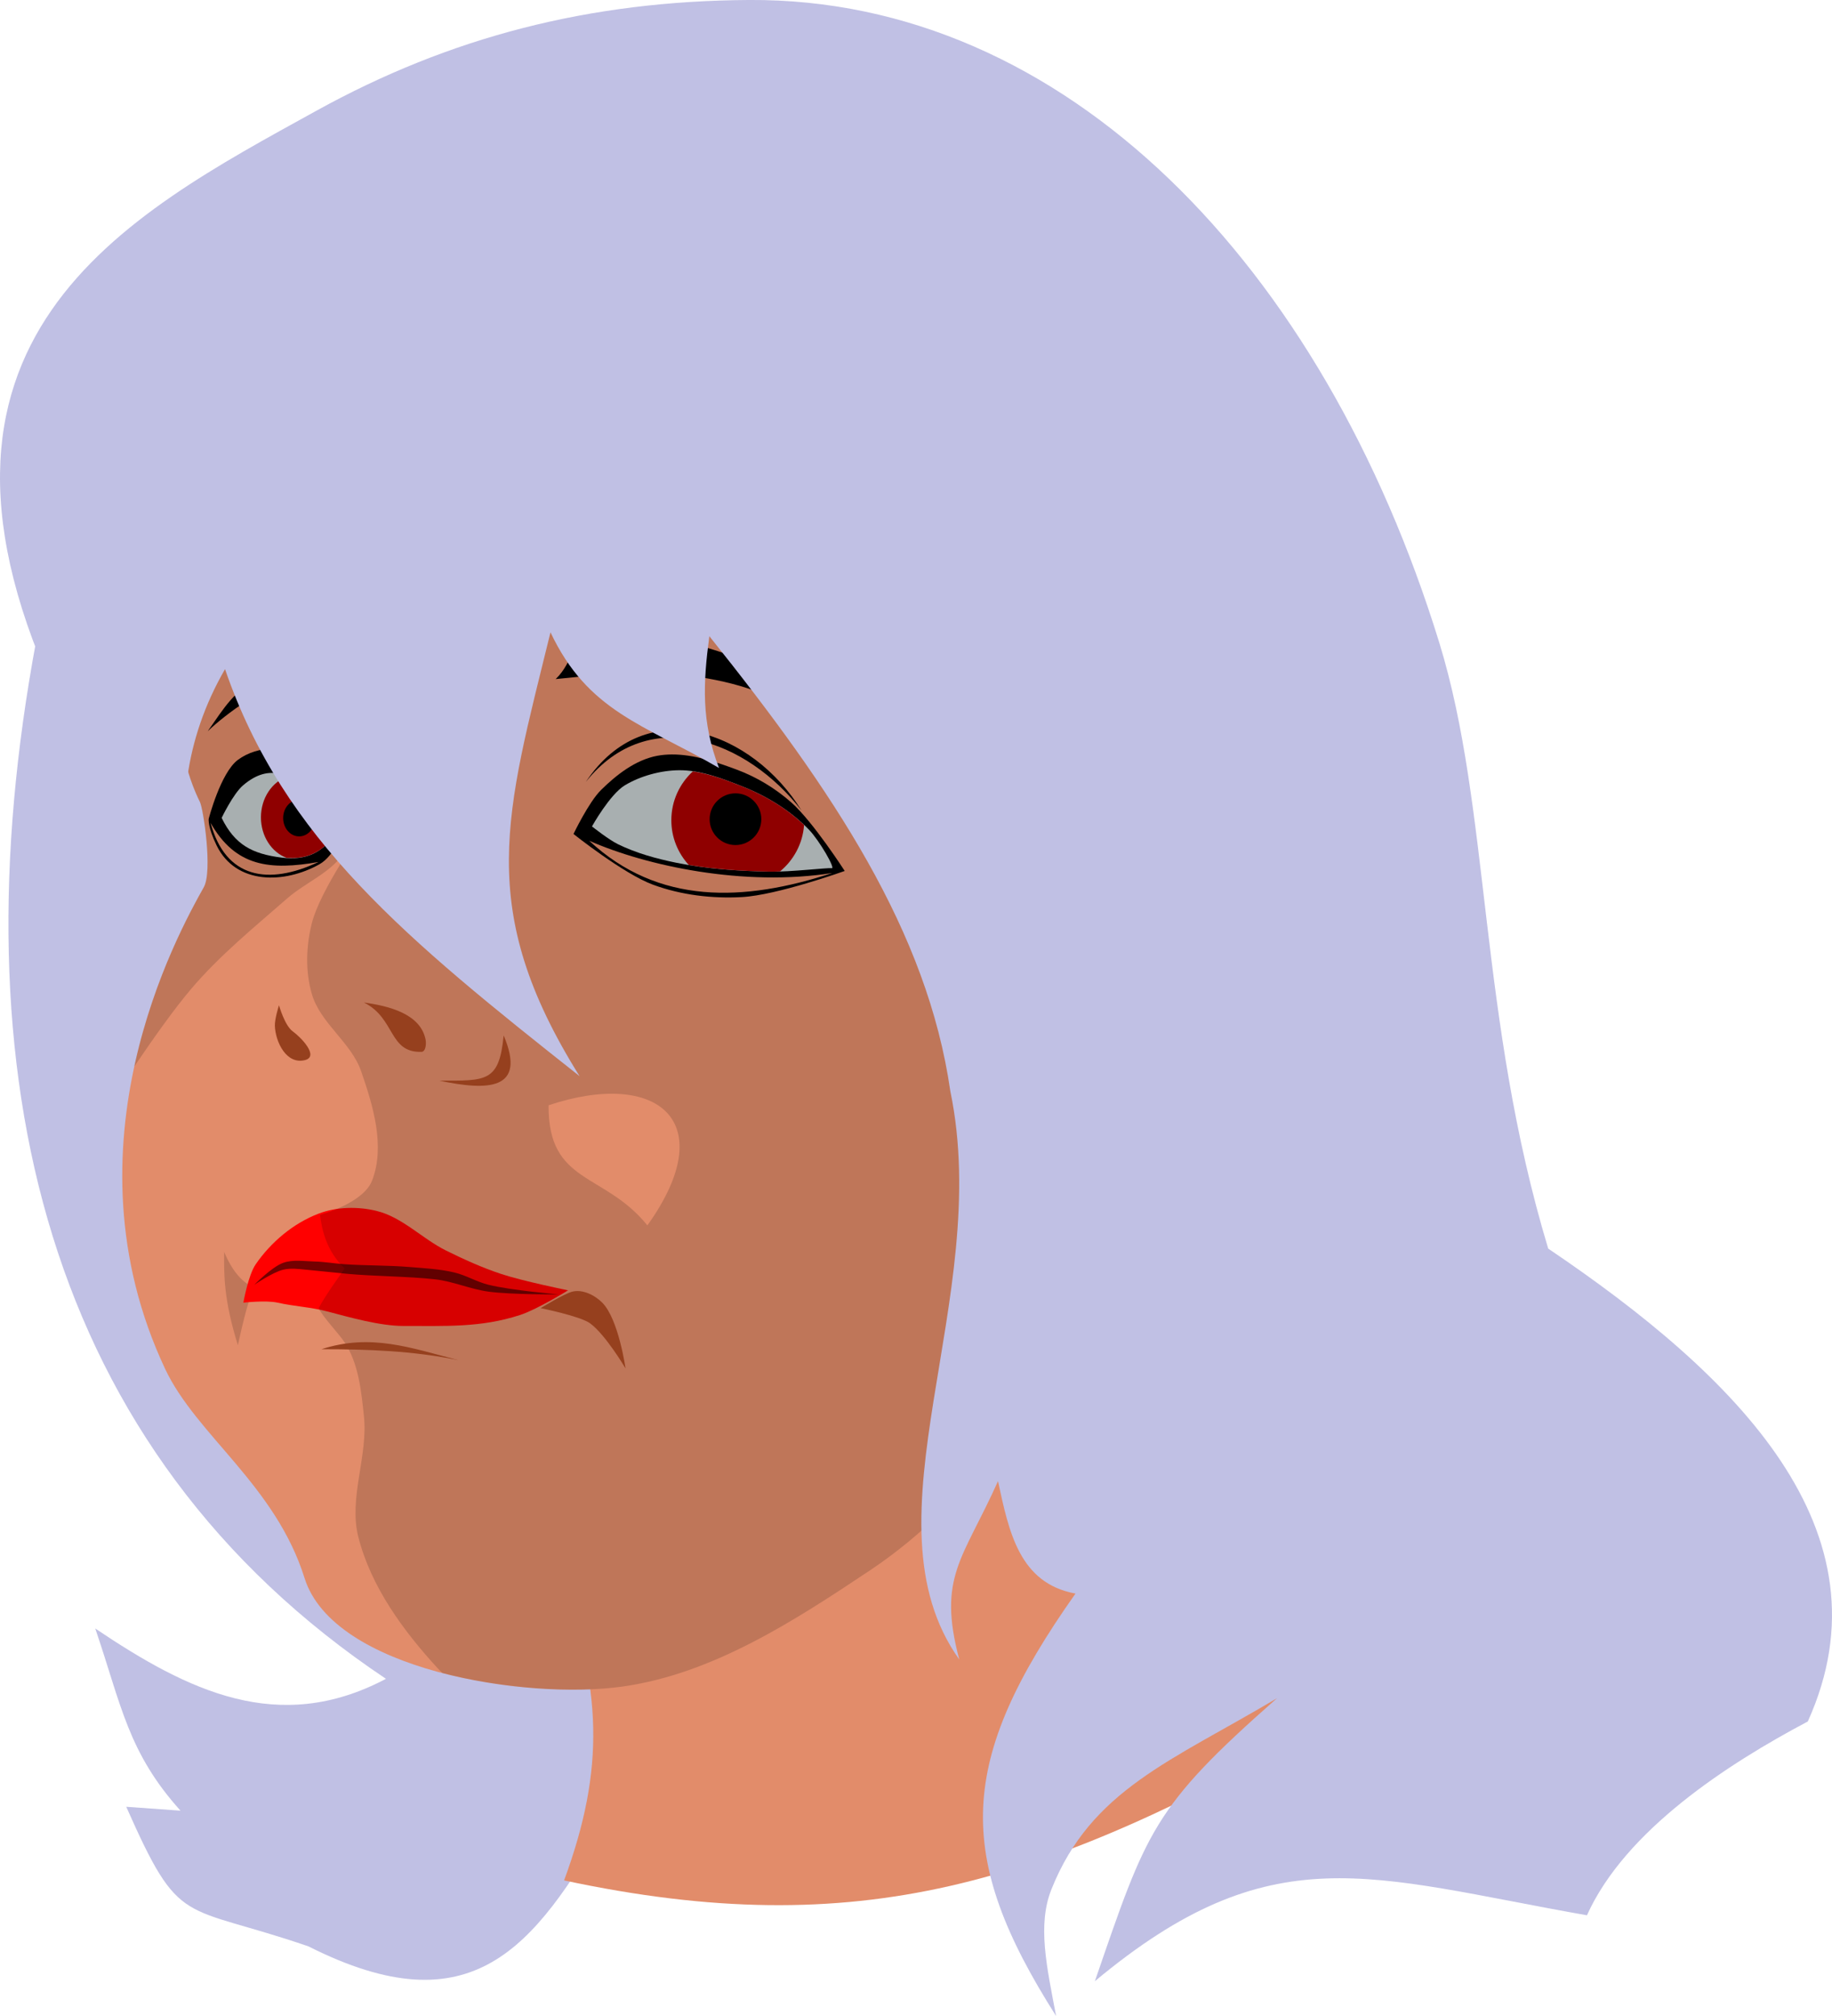 <?xml version="1.0" encoding="UTF-8"?>
<svg version="1.1" viewBox="0 0 337.73 371.53" xmlns="http://www.w3.org/2000/svg">
<g transform="translate(-873.87 -299.41)">
<path d="m945 608.79c-19.776 10.438-36.423 2.244-53.571-9.286 4.832 14.19 6.024 22.804 15.714 33.571l-10-0.714c10.024 22.596 10.035 17.645 33.571 25.714 30.293 15.289 41.619 0.082 55-22.857l2.857-29.286-22.143-97.857-45.096-75.642-40.797-14.894c-14.84 79.56 1.46 149.11 64.47 191.23z" fill="#c0c0e4"/>
<path d="m977.86 645.93c7.686-20.876 6.861-35.452-0.714-56.429l56.429-74.286 80.714-39.286s-12.012 53.507-12.143 80.714c-0.074 15.388 1.195 31.243 6.428 45.714 2 5.53 9.286 15 9.286 15-51.524 29.215-85.548 40.196-140 28.571z" fill="#e28c6a"/>
<path d="m1034.3 588.79c-13.998 9.342-29.045 19.115-45.714 21.429-17.939 2.49-53.27-3.084-58.571-20-5.37-17.137-19.96-26.329-25.714-38.571-19.341-41.149 2.349-80.184 7.143-88.75 1.663-2.971-0.093-14.473-0.714-15.714-8.284-16.556-5.026-50.968 1.484-66.765 18.571-45.066 74.706-50.504 120.66-41.628 89.535 17.294 124.31 99.938 82.857 139.29-32.505 30.856-42.148 84.501-81.429 110.71z" fill="#e28c6a"/>
<path d="m924.28 437.38c-2.33-0.034-4.759 0.712-6.562 2.062-3.195 2.393-5.375 10.875-5.375 10.875s-0.208 1.482 1.469 4.906c3.545 7.242 12.472 7.095 18.969 3.438 2.749-1.548 4.375-6.062 4.375-6.062s-0.826-5.375-2.25-7.594c-1.998-3.112-4.772-6.355-8.344-7.312-0.726-0.194-1.504-0.301-2.281-0.312zm-11.594 13.656c4.605 8.134 10.978 8.784 19.906 7.219-9.257 4.351-17.149 3.052-19.906-7.219z"/>
<path d="m914.73 450.13s2.12-4.426 3.929-5.982c4.979-4.284 9.024-2.005 13.036 1.964 1.831 1.811 4.286 6.429 4.286 6.429-2.472 4.085-5.763 5.468-10.179 4.911-5.463-0.689-8.653-2.385-11.071-7.321z" fill="#c7cfd1"/>
<path d="m926.88 442.5c-2.845 0.962-4.906 3.968-4.906 7.531 0 3.498 1.986 6.451 4.75 7.469 3.081 0.201 5.583-0.605 7.625-2.781 0.568-0.871 0.974-1.872 1.188-2.969-0.784-1.395-2.48-4.276-3.844-5.625-1.586-1.569-3.16-2.885-4.812-3.625z" fill="#a00"/>
<path transform="matrix(.524 0 0 .321 442.12 306.21)" d="m934.82 448.43c0 5.819-2.518 10.536-5.625 10.536s-5.625-4.717-5.625-10.536c0-5.819 2.518-10.536 5.625-10.536s5.625 4.717 5.625 10.536z"/>
<path d="m905.78 418c-0.124 11.113 1.286 21.889 4.938 29.188 0.621 1.241 2.382 12.747 0.719 15.719-2.44 4.36-9.257 16.622-12.812 33.031 3.636-5.361 7.353-10.61 10.5-14.312 5.245-6.171 11.59-11.327 17.688-16.656 3.425-2.993 8.148-4.758 10.594-8.594 3.732-5.853 4.955-13.278 5.062-20.219 0.061-3.962 0.324-8.846-2.531-11.594-7.639-7.351-21.155-2.529-31.312-5.562-0.84-0.251-1.819-0.605-2.844-1z" opacity=".158"/>
<path d="m917.72 547.29c1.01-4.509 2.02-8.751 3.03-10.607-2.181-0.874-4.049-2.998-5.556-6.566-0.047 4.391-0.06 8.832 2.525 17.173z" fill="#bf7659"/>
<path d="m921.01 532.39c2.815-4.095 6.97-7.582 11.617-9.344 3.309-1.255 7.164-1.328 10.607-0.505 4.803 1.149 8.453 5.133 12.879 7.324 3.279 1.622 6.63 3.139 10.102 4.293 4.03 1.34 12.374 3.03 12.374 3.03s-5.688 3.52-8.839 4.546c-7.291 2.373-13.799 2-21.466 2.02-4.338 0.012-9.937-1.588-14.133-2.689-3.053-0.801-6.021-0.914-9.1-1.604-2.142-0.48-6.313 1e-5 -6.313 1e-5s0.87-5.031 2.273-7.071z" fill="#f00"/>
<path d="m920.75 536.17s3.214-3.284 5.303-4.041c1.822-0.66 3.871-0.298 5.808-0.253 1.859 0.044 3.7 0.381 5.556 0.505 3.951 0.264 7.922 0.182 11.869 0.505 2.789 0.228 5.611 0.364 8.334 1.01 2.176 0.517 4.141 1.739 6.314 2.273 4.208 1.034 12.879 1.768 12.879 1.768s-8.621 0.065-12.879-0.505c-3.34-0.447-6.501-1.892-9.849-2.273-4.767-0.543-11.385-0.562-16.162-1.01-3.156-0.296-4.42-0.462-7.576-0.758-1.425-0.134-2.904-0.342-4.293 0-1.938 0.477-5.303 2.778-5.303 2.778z" fill="#740000"/>
<path d="m997.75 438.44c-0.926 5e-3 -1.837 0.076-2.75 0.25-3.971 0.757-7.47 3.47-10.344 6.312-2.259 2.234-5.062 8.094-5.062 8.094s9.222 7.343 14.656 9.344c5.184 1.908 10.891 2.586 16.406 2.281 6.503-0.36 18.938-4.812 18.938-4.812s-5.846-9.088-9.844-12.625c-2.941-2.602-6.413-4.696-10.094-6.062-3.773-1.401-7.892-2.802-11.906-2.781zm-15.25 15.906c10.585 4.657 28.514 8.497 44.812 5.938-16.28 5.335-32.072 5.925-44.812-5.938z"/>
<path d="m981.87 443.49c11.634-14.592 29.847-7.633 39.775 5.303-9.004-14.6-28.615-21.968-39.775-5.303z"/>
<path d="m983 451.7s3.292-5.905 6.061-7.576c2.862-1.728 6.632-2.748 9.975-2.778 3.93-0.035 7.83 1.472 11.491 2.904 4.62 1.808 9.065 4.501 12.501 8.081 1.894 1.974 4.925 7.197 4.167 7.071-0.758-0.126-7.571 0.706-11.364 0.631-5.791-0.113-11.623-0.485-17.299-1.641-3.678-0.75-7.359-1.764-10.733-3.409-1.742-0.85-4.798-3.283-4.798-3.283z" fill="#c7cfd1"/>
<path d="m1001.6 441.56c-2.436 2.239-3.969 5.431-3.969 9 0 3.187 1.224 6.071 3.219 8.25 4.928 0.82 9.975 1.121 14.969 1.219 0.552 0.011 1.161-9e-3 1.812-0.031 0.01-3.4e-4 0.021 3.5e-4 0.031 0 2.51-2.072 4.193-5.115 4.438-8.562-3.294-3.136-7.367-5.533-11.594-7.188-2.852-1.116-5.862-2.246-8.906-2.688z" fill="#a00"/>
<path transform="matrix(.393 0 0 .393 612.77 273)" d="m1021.5 451.32c0 6.695-5.427 12.122-12.122 12.122-6.695 0-12.122-5.427-12.122-12.122 0-6.695 5.427-12.122 12.122-12.122 6.695 0 12.122 5.427 12.122 12.122z"/>
<path d="m1035.9 379.59-81.312 1.031c-4.223 23.993-0.92 47.952-14.156 72.219 0 0-7.499 10.524-9.062 16.656-1.082 4.242-1.234 8.925 0 13.125 1.579 5.377 7.217 8.865 9.062 14.156 2.228 6.391 4.482 13.879 2.031 20.188-1.555 4.001-8.825 6.109-9.594 6.312 0.31 2.535 1.07 6.543 4.531 9.875-0.541 0.908-3.272 4.487-4.781 7.312 0.715 1.61 3.727 4.709 4.781 6.312 2.58 3.924 3.074 8.954 3.562 13.625 0.771 7.375-2.859 15.063-1.031 22.25 2.327 9.15 8.267 17.268 14.656 24.219 0.255 0.277 0.561 0.559 0.844 0.844 11.514 2.995 24.384 3.713 33.125 2.5 16.669-2.314 31.72-12.096 45.719-21.438 39.281-26.213 48.933-79.863 81.438-110.72 4.204-3.991 7.592-8.419 10.25-13.188l-21.781-20.625-22.406-21.219z" opacity=".158"/>
<path d="m979.34 537.44c1.906-0.5 4.168 0.621 5.556 2.02 3.018 3.044 4.293 12.122 4.293 12.122s-3.697-6.266-6.566-8.334c-1.815-1.308-9.091-2.778-9.091-2.778s4.307-2.636 5.808-3.03z" fill="#96401e"/>
<path d="m975 503.08c-0.108 14.629 10.247 12.278 18.214 22.143 13.79-19.27 1.82-28.82-18.21-22.14z" fill="#e28c6a"/>
<path d="m954.85 498.55c8.613-7e-3 11.041 0.363 11.869-8.334 4.324 10.206-3.028 10.195-11.869 8.334z" fill="#96401e"/>
<path d="m925.3 484.66s1.057 3.744 2.525 4.798c1.601 1.149 4.905 4.632 2.273 5.303-3.452 0.881-5.455-3.382-5.556-6.314-0.044-1.287 0.758-3.788 0.758-3.788z" fill="#96401e"/>
<path d="m940.96 484.15c4.541 0.628 10.404 2.05 11.364 6.819 0.158 0.783 0.041 2.249-0.758 2.273-6.077 0.184-4.773-6.192-10.607-9.091z" fill="#96401e"/>
<path d="m933.13 548.04c9.107-2.945 16.327-0.288 25.254 2.02-8.392-1.733-16.745-2.02-25.254-2.02z" fill="#96401e"/>
<path d="m976.31 424.55 15.152-1.515c22.09 1.308 31.025 5.699 43.437 21.213-6.573-20.23-34.159-29.355-50.086-27.476-6.163 0.727-4.997 4.39-8.503 7.778z"/>
<path d="m912.17 434.15c3.401-3.237 10.476-8.44 16.059-9.593 4.317-0.892 6.726 1.652 12.225 3.027-2.14-5.228-5.917-9.831-18.79-3.239-4.635 2.373-6.319 5.27-9.494 9.805z"/>
<path d="m932.19 319.82c-35.044 19.345-79.435 42.075-47.107 109.67-3.127-21.654-3.183 23.719 6.699 5.013 3.467 8.771 10.599 23.197 17.5 29.286-2.94-14.287-1.476-27.999 6.071-41.071 10.759 31.318 33.553 49.853 65.357 75-19.349-30.954-13.598-48.224-5.357-81.786 6.915 14.647 17.157 16.934 31.071 25-3.297-8.505-2.945-15.594-1.786-24.286 22.813 28.488 40.186 54.395 44.427 83.857 7.968 38.325-16.777 78.924 1.644 104.71-4.053-15.277 0.66-18.395 7.143-32.857 2.02 9.342 3.912 18.798 14.286 20.714-21.797 30.81-22.398 48.273-3.571 77.857-1.758-9.205-3.467-16.828-0.868-23.346 7.322-18.368 22.205-23.681 41.583-35.226-22.963 20.213-24.004 24.397-33.571 52.143 32.609-27.167 50.528-19.235 90.714-12.143 7.064-15.678 25.978-27.913 40.714-35.714 15.901-35.177-13.213-63.758-47.857-87.143-12.9-42.734-10.627-81.025-20.087-111.68-21.462-69.554-68.89-118.74-127.19-118.41-29.514 0.164-55.207 6.828-79.818 20.414z" fill="#c0c0e4"/>
</g>
</svg>
